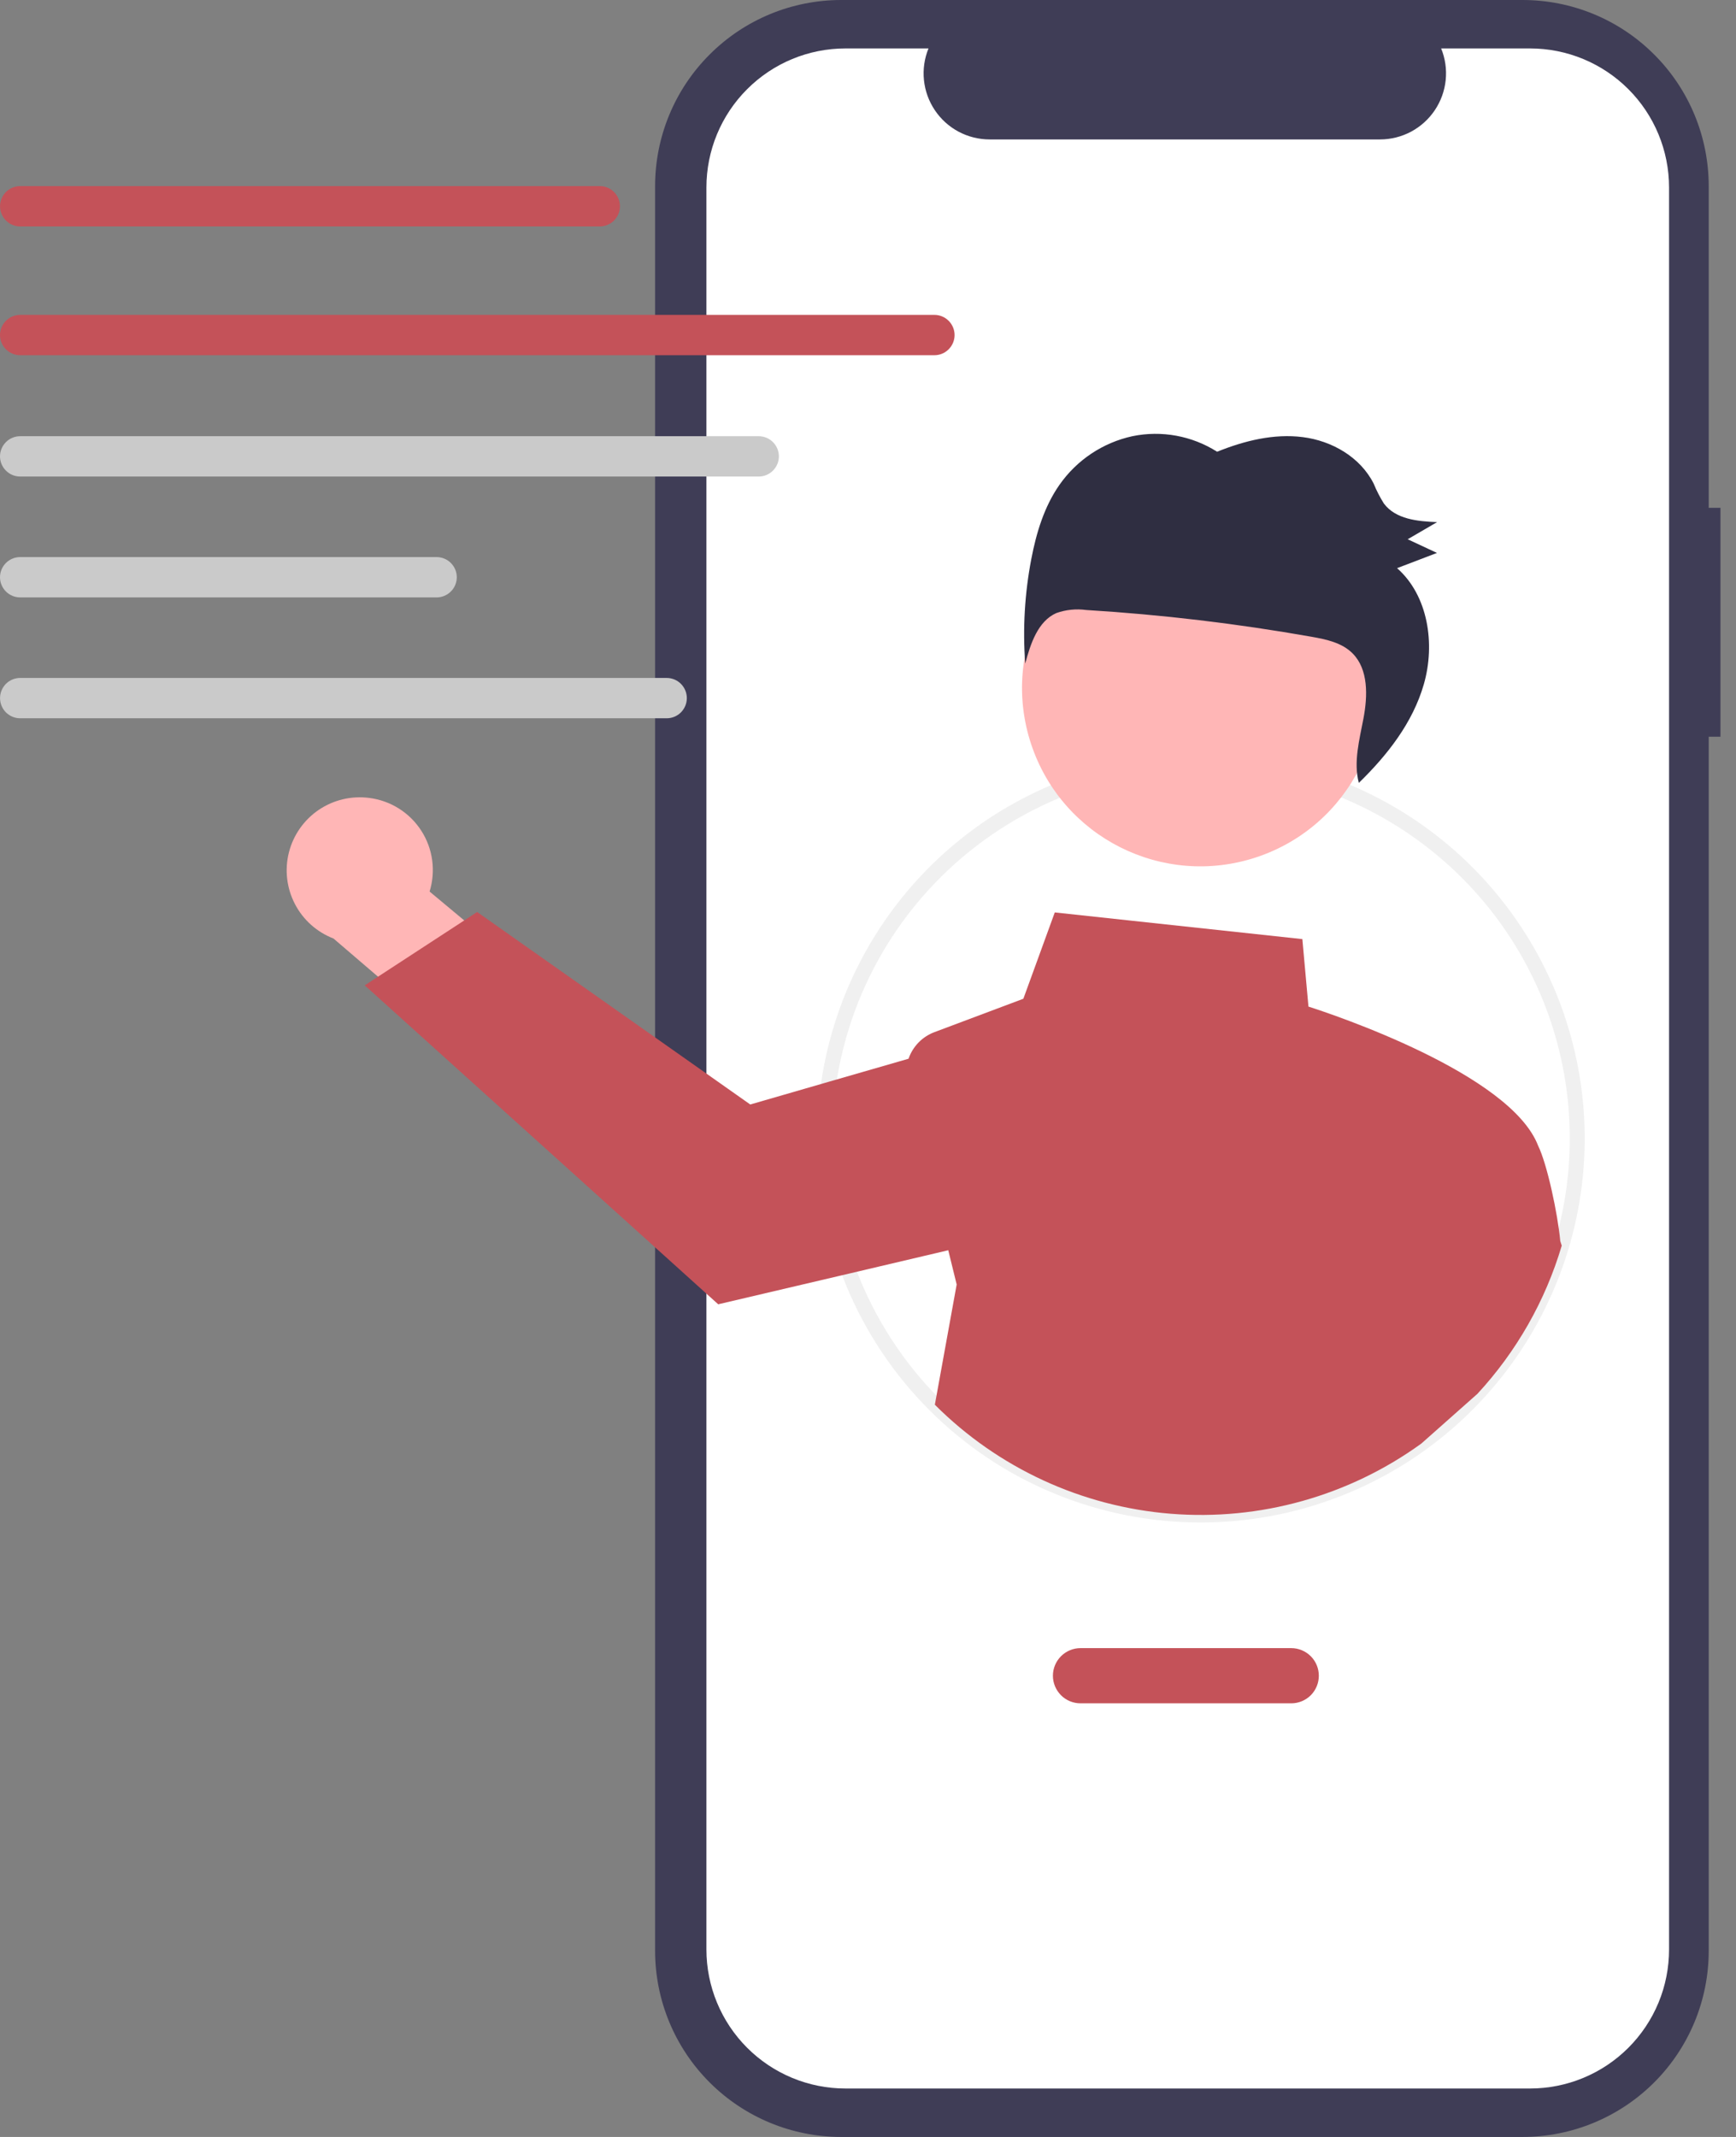 <svg width="39" height="48" viewBox="0 0 39 48" fill="none" xmlns="http://www.w3.org/2000/svg">
<rect x="0" y="0" width="39" height="48" fill="#808080" stroke="none"/>
<path d="M38.651 11.407H38.387V4.182C38.387 3.632 38.279 3.089 38.069 2.581C37.859 2.074 37.551 1.613 37.162 1.225C36.774 0.836 36.313 0.528 35.806 0.318C35.298 0.108 34.755 2.96042e-07 34.206 0H18.898C18.349 -1.18412e-06 17.805 0.108 17.298 0.318C16.791 0.528 16.33 0.836 15.942 1.225C15.553 1.613 15.245 2.074 15.035 2.581C14.825 3.089 14.717 3.632 14.717 4.182V43.818C14.717 44.927 15.157 45.991 15.942 46.775C16.726 47.559 17.789 48 18.898 48H34.206C35.315 48 36.378 47.559 37.162 46.775C37.947 45.991 38.387 44.927 38.387 43.818V16.549H38.651V11.407Z" fill="#3F3D56"/>
<path d="M34.374 1.088H32.376C32.468 1.313 32.503 1.558 32.478 1.8C32.453 2.042 32.369 2.274 32.233 2.476C32.098 2.678 31.914 2.843 31.7 2.958C31.485 3.072 31.245 3.132 31.002 3.132H22.233C21.989 3.132 21.75 3.072 21.535 2.958C21.32 2.843 21.137 2.678 21.002 2.476C20.866 2.274 20.782 2.042 20.757 1.8C20.732 1.558 20.767 1.313 20.859 1.088H18.993C18.165 1.088 17.37 1.417 16.785 2.003C16.199 2.588 15.87 3.382 15.87 4.211V43.789C15.87 44.199 15.951 44.605 16.108 44.984C16.265 45.363 16.495 45.707 16.785 45.997C17.075 46.287 17.419 46.517 17.798 46.674C18.177 46.831 18.583 46.912 18.993 46.912H34.374C34.784 46.912 35.19 46.831 35.569 46.674C35.948 46.517 36.292 46.287 36.582 45.997C36.872 45.707 37.102 45.363 37.259 44.984C37.416 44.605 37.496 44.199 37.496 43.789V4.211C37.496 3.382 37.167 2.588 36.582 2.003C35.996 1.417 35.202 1.088 34.374 1.088Z" fill="white"/>
<path d="M26.979 34.198C25.846 34.199 24.725 33.977 23.678 33.544C22.631 33.111 21.68 32.476 20.88 31.675C20.079 30.874 19.444 29.923 19.011 28.876C18.578 27.83 18.355 26.708 18.356 25.575C18.355 23.985 18.794 22.425 19.625 21.069C20.455 19.713 21.645 18.613 23.063 17.892C24.091 17.369 25.212 17.058 26.363 16.975C27.512 16.892 28.667 17.041 29.759 17.412C31.692 18.07 33.329 19.394 34.378 21.147C35.426 22.9 35.819 24.968 35.485 26.983C35.151 28.998 34.113 30.83 32.555 32.151C30.998 33.472 29.022 34.197 26.979 34.198ZM26.979 17.291C25.671 17.287 24.381 17.597 23.217 18.193C22.199 18.712 21.3 19.435 20.575 20.317C19.851 21.2 19.316 22.223 19.006 23.321C18.695 24.42 18.615 25.571 18.77 26.703C18.926 27.834 19.313 28.921 19.909 29.895C20.504 30.87 21.295 31.71 22.23 32.365C23.166 33.019 24.227 33.473 25.347 33.698C26.466 33.922 27.62 33.913 28.736 33.671C29.852 33.429 30.906 32.958 31.831 32.289C32.279 31.966 32.692 31.599 33.066 31.193C34.159 30.011 34.884 28.535 35.151 26.946C35.418 25.358 35.217 23.726 34.571 22.251C33.925 20.775 32.862 19.52 31.514 18.64C30.166 17.759 28.59 17.29 26.979 17.291Z" fill="#F0F0F0"/>
<path d="M8.296 17.923C8.532 17.953 8.759 18.034 8.961 18.161C9.163 18.288 9.335 18.458 9.464 18.659C9.593 18.859 9.677 19.085 9.709 19.322C9.741 19.558 9.721 19.799 9.651 20.026L12.515 22.413L11.49 24.507L7.492 21.081C7.117 20.936 6.808 20.66 6.624 20.303C6.439 19.946 6.392 19.534 6.491 19.145C6.59 18.756 6.829 18.416 7.161 18.191C7.494 17.966 7.897 17.871 8.296 17.923Z" fill="#FFB6B6"/>
<path d="M35.052 27.875C34.994 27.257 34.757 26.147 34.555 25.736C33.935 24.115 29.932 22.782 29.395 22.61L29.258 21.094L23.696 20.495L22.99 22.434L20.995 23.183C20.86 23.233 20.737 23.313 20.636 23.416C20.535 23.52 20.458 23.644 20.411 23.781L18.621 24.298L16.855 24.809L10.719 20.485L10.429 20.675L8.493 21.938L8.194 22.133L16.135 29.297L19.085 28.605L21.303 28.083L21.492 28.852L21.002 31.553C22.422 32.974 24.303 33.842 26.305 34.002C28.308 34.162 30.302 33.603 31.93 32.426L33.191 31.308C34.069 30.358 34.717 29.22 35.085 27.98L35.052 27.875Z" fill="#C45259"/>
<path d="M28.225 19.256C30.325 18.56 31.463 16.295 30.768 14.195C30.073 12.095 27.807 10.956 25.707 11.652C23.608 12.347 22.469 14.613 23.164 16.712C23.859 18.812 26.125 19.951 28.225 19.256Z" fill="#FFB6B6"/>
<path d="M23.803 10.888C24.192 10.332 24.776 9.943 25.439 9.798C26.095 9.663 26.777 9.788 27.343 10.147C27.957 9.899 28.62 9.735 29.27 9.819C29.922 9.902 30.559 10.266 30.861 10.865C30.924 11.02 31.001 11.169 31.09 11.311C31.356 11.665 31.849 11.711 32.285 11.728C32.064 11.856 31.844 11.985 31.624 12.113C31.843 12.215 32.063 12.318 32.282 12.42C31.984 12.534 31.685 12.648 31.386 12.762C32.081 13.373 32.25 14.461 31.986 15.373C31.737 16.236 31.166 16.963 30.527 17.585C30.403 17.121 30.54 16.618 30.631 16.137C30.727 15.629 30.743 15.035 30.387 14.677C30.147 14.435 29.796 14.362 29.464 14.303C27.79 14.007 26.101 13.806 24.404 13.702C24.177 13.671 23.946 13.694 23.73 13.771C23.317 13.954 23.151 14.458 23.032 14.905C22.974 14.121 23.02 13.333 23.168 12.56C23.281 11.969 23.459 11.378 23.803 10.888Z" fill="#2F2E41"/>
<path d="M29.008 38.26H24.274C24.11 38.26 23.952 38.195 23.836 38.079C23.72 37.962 23.654 37.805 23.654 37.64C23.654 37.476 23.72 37.318 23.836 37.202C23.952 37.086 24.11 37.02 24.274 37.02H29.008C29.173 37.02 29.33 37.086 29.447 37.202C29.563 37.318 29.628 37.476 29.628 37.64C29.628 37.805 29.563 37.962 29.447 38.079C29.33 38.195 29.173 38.26 29.008 38.26Z" fill="#C45259"/>
<path d="M13.474 5.086H0.453C0.333 5.086 0.218 5.038 0.133 4.953C0.049 4.868 0.001 4.753 0.001 4.633C0.001 4.513 0.049 4.398 0.133 4.313C0.218 4.228 0.333 4.181 0.453 4.18H13.474C13.594 4.18 13.71 4.228 13.794 4.313C13.879 4.398 13.927 4.513 13.927 4.633C13.927 4.753 13.879 4.869 13.794 4.954C13.71 5.038 13.594 5.086 13.474 5.086Z" fill="#C45259"/>
<path d="M20.992 7.979H0.453C0.333 7.979 0.218 7.931 0.133 7.846C0.048 7.761 0 7.646 0 7.526C0 7.406 0.048 7.291 0.133 7.206C0.218 7.121 0.333 7.073 0.453 7.073H20.992C21.112 7.073 21.227 7.121 21.312 7.206C21.397 7.291 21.445 7.406 21.445 7.526C21.445 7.646 21.397 7.761 21.312 7.846C21.227 7.931 21.112 7.979 20.992 7.979Z" fill="#C45259"/>
<path d="M17.045 10.704H0.453C0.333 10.704 0.218 10.656 0.133 10.571C0.048 10.486 0 10.371 0 10.251C0 10.131 0.048 10.016 0.133 9.931C0.218 9.846 0.333 9.798 0.453 9.798H17.045C17.165 9.798 17.28 9.846 17.365 9.931C17.45 10.016 17.498 10.131 17.498 10.251C17.498 10.371 17.45 10.486 17.365 10.571C17.28 10.656 17.165 10.704 17.045 10.704Z" fill="#CACACA"/>
<path d="M9.809 13.419H0.453C0.333 13.419 0.218 13.371 0.133 13.286C0.048 13.201 0 13.086 0 12.966C0 12.846 0.048 12.731 0.133 12.646C0.218 12.561 0.333 12.513 0.453 12.513H9.809C9.929 12.513 10.044 12.561 10.129 12.646C10.214 12.731 10.262 12.846 10.262 12.966C10.262 13.086 10.214 13.201 10.129 13.286C10.044 13.371 9.929 13.419 9.809 13.419Z" fill="#CACACA"/>
<path d="M14.978 16.134H0.453C0.333 16.134 0.218 16.086 0.133 16.001C0.049 15.916 0.001 15.801 0.001 15.681C0.001 15.561 0.049 15.446 0.133 15.361C0.218 15.276 0.333 15.228 0.453 15.228H14.978C15.098 15.228 15.213 15.276 15.298 15.361C15.382 15.446 15.43 15.561 15.43 15.681C15.43 15.801 15.382 15.916 15.298 16.001C15.213 16.086 15.098 16.134 14.978 16.134Z" fill="#CACACA"/>
</svg>

